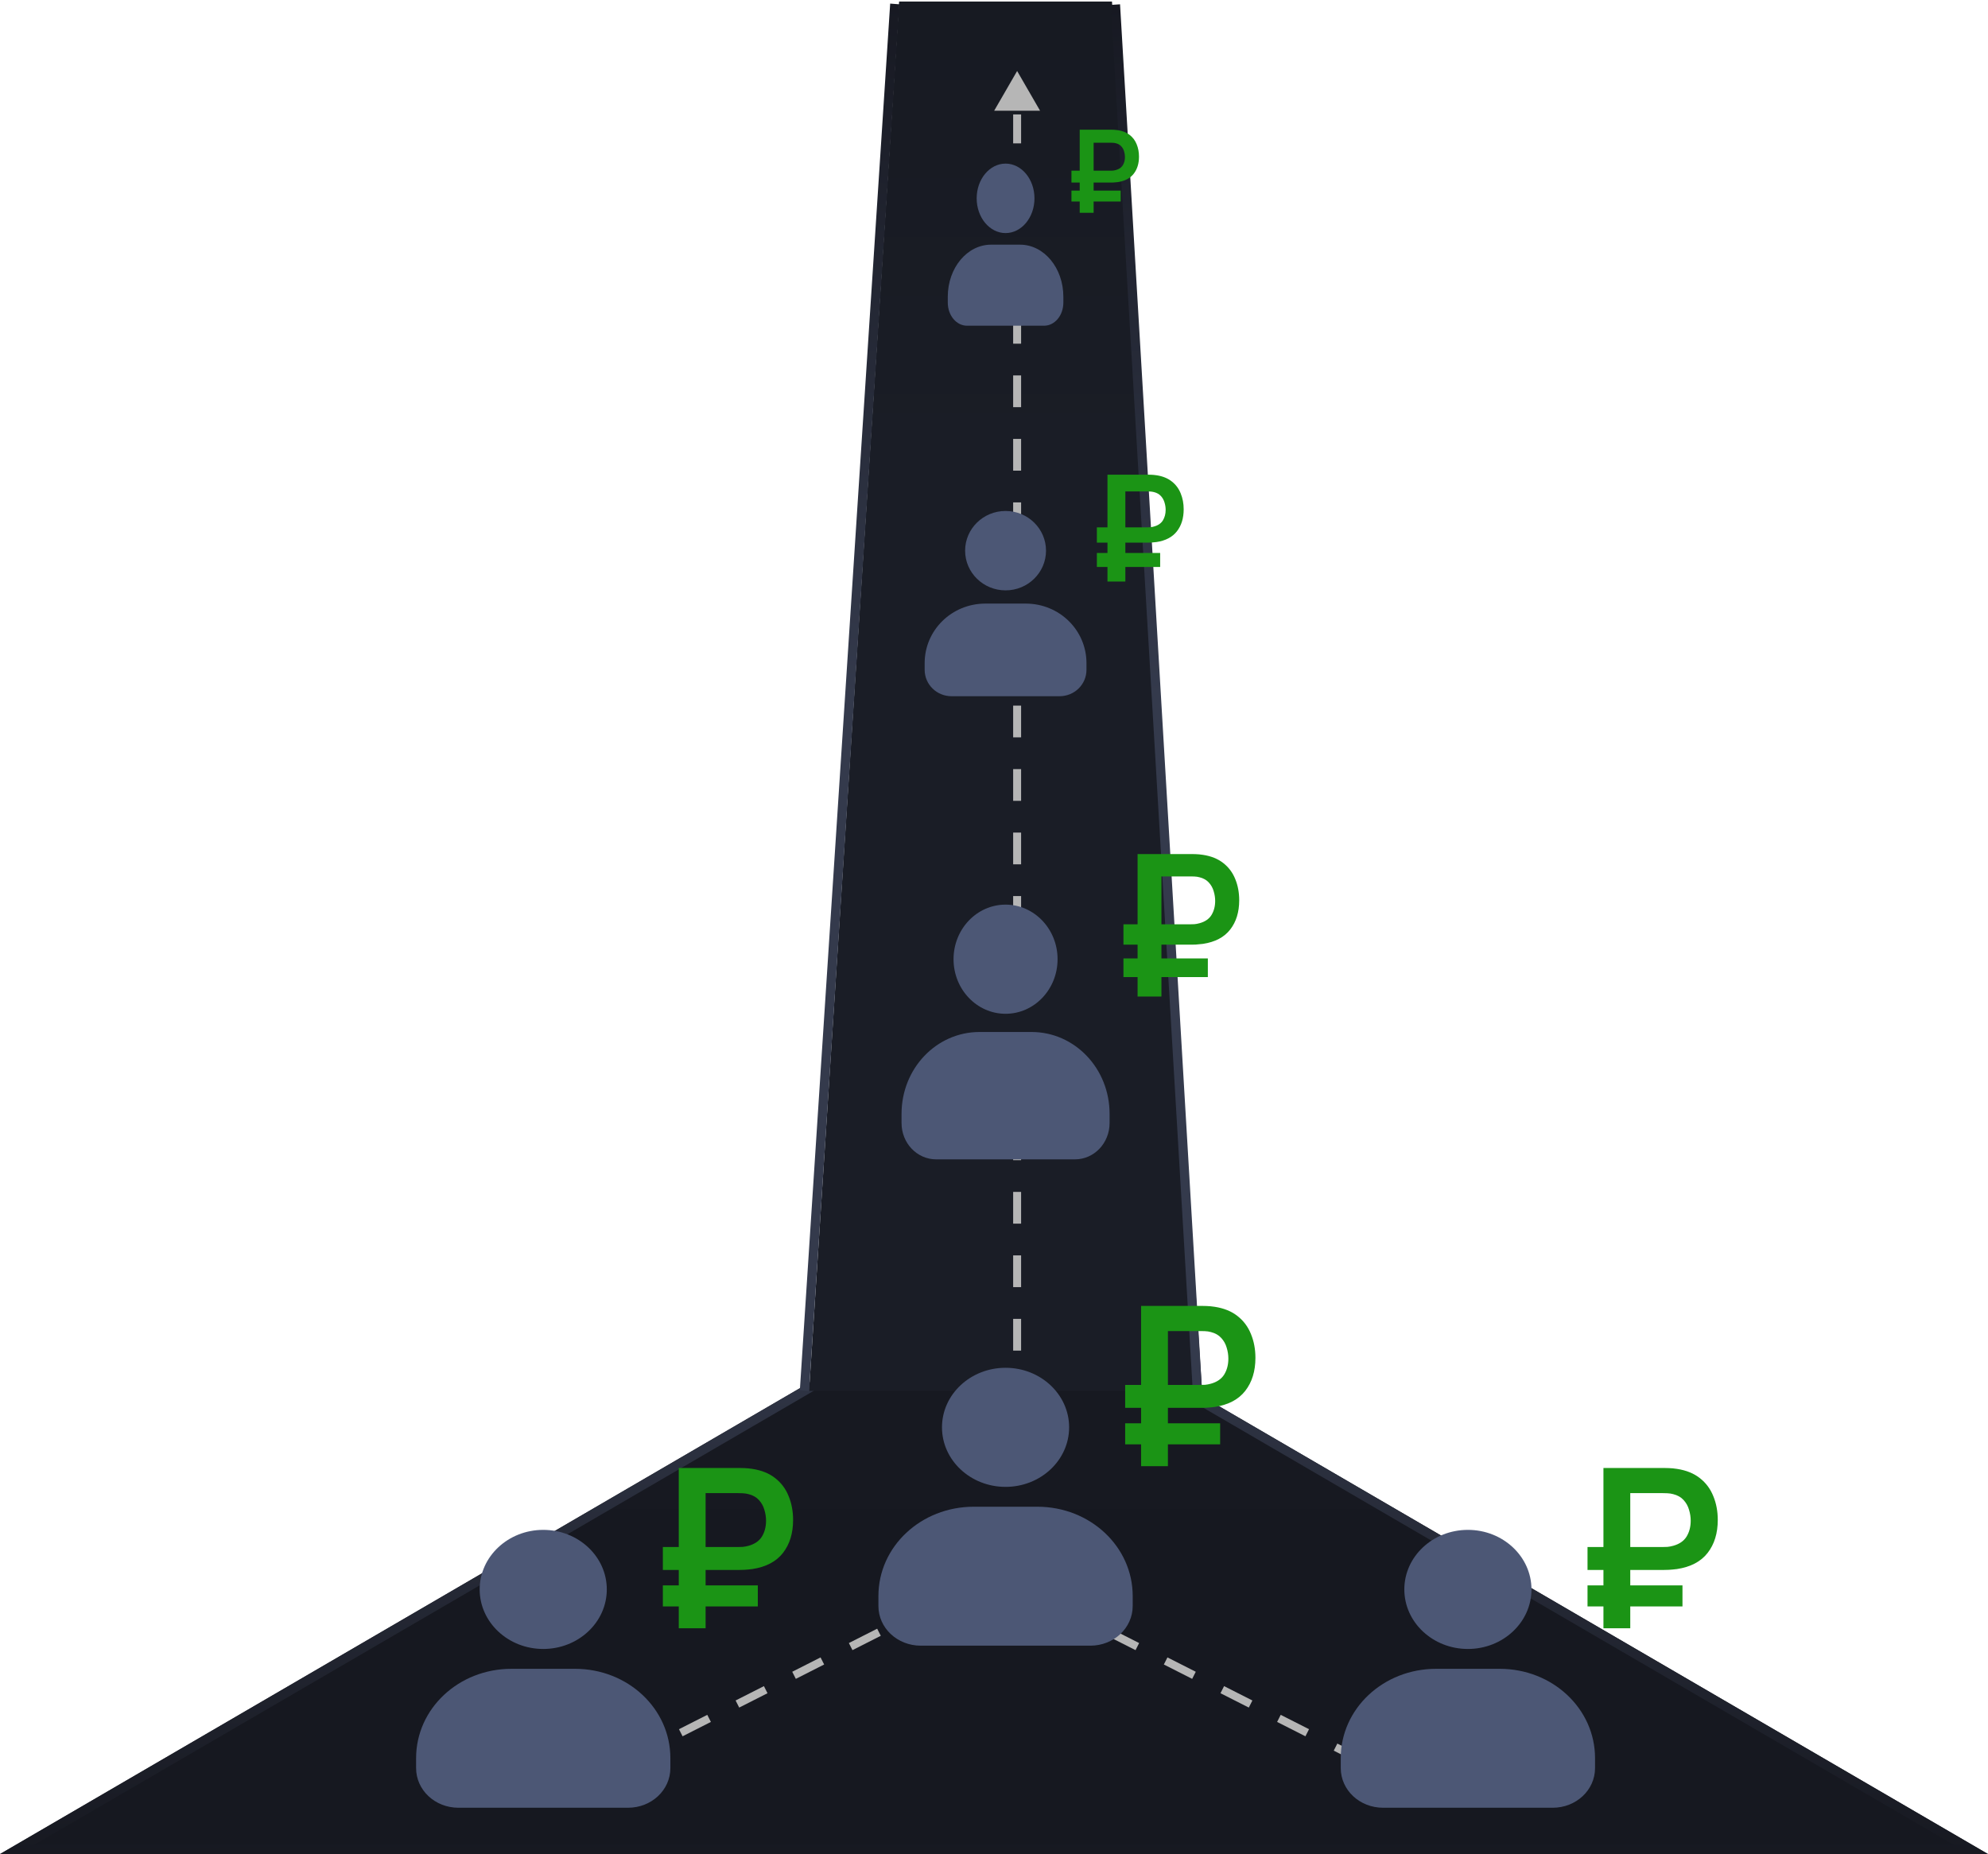 <?xml version="1.0" encoding="UTF-8"?> <svg xmlns="http://www.w3.org/2000/svg" width="134" height="125" viewBox="0 0 134 125" fill="none"><path d="M67 85.969L134 124.999H0L67 85.969Z" fill="url(#paint0_linear_2047_726)"></path><path d="M132.846 124.688H1.154L66.999 86.329L132.846 124.688Z" stroke="url(#paint1_linear_2047_726)" stroke-width="0.623"></path><path d="M60.605 0.103H74.953L81.023 93.776H54.535L60.605 0.103Z" fill="url(#paint2_linear_2047_726)"></path><line y1="-0.312" x2="93.673" y2="-0.312" transform="matrix(0.065 -0.998 0.997 0.075 54.535 93.775)" stroke="url(#paint3_linear_2047_726)" stroke-width="0.623"></line><line y1="-0.312" x2="93.673" y2="-0.312" transform="matrix(-0.059 -0.998 0.998 -0.068 81.023 93.775)" stroke="url(#paint4_linear_2047_726)" stroke-width="0.623"></line><path d="M68.559 36.011L68.559 18.837" stroke="#B6B6B6" stroke-width="0.536" stroke-dasharray="2.14 2.14"></path><path d="M68.559 62.552L68.559 43.817" stroke="#B6B6B6" stroke-width="0.536" stroke-dasharray="2.14 2.14"></path><path d="M68.559 95.337L68.559 76.602" stroke="#B6B6B6" stroke-width="0.536" stroke-dasharray="2.14 2.14"></path><path d="M42.07 118.756L61.533 108.885" stroke="#B6B6B6" stroke-width="0.536" stroke-dasharray="2.14 2.14"></path><path d="M91.93 118.756L72.467 108.885" stroke="#B6B6B6" stroke-width="0.536" stroke-dasharray="2.14 2.14"></path><path d="M68.559 4.787L67.011 7.466L70.106 7.466L68.559 4.787ZM68.559 12.593L68.827 12.593L68.827 11.617L68.559 11.617L68.291 11.617L68.291 12.593L68.559 12.593ZM68.559 9.665L68.827 9.665L68.827 7.714L68.559 7.714L68.291 7.714L68.291 9.665L68.559 9.665Z" fill="#B6B6B6"></path><path d="M75.725 63.689V62.315H80.247C80.318 62.315 80.405 62.312 80.507 62.308C80.614 62.299 80.731 62.277 80.861 62.241C81.23 62.139 81.496 61.955 81.661 61.688C81.825 61.416 81.908 61.101 81.908 60.741C81.908 60.523 81.874 60.305 81.808 60.087C81.745 59.865 81.636 59.669 81.481 59.5C81.33 59.331 81.123 59.213 80.861 59.147C80.745 59.115 80.627 59.098 80.507 59.093C80.391 59.089 80.305 59.087 80.247 59.087H77.732V57.579H80.314C80.362 57.579 80.458 57.581 80.6 57.586C80.747 57.59 80.909 57.606 81.087 57.633C81.639 57.717 82.094 57.902 82.454 58.186C82.819 58.471 83.088 58.831 83.262 59.267C83.439 59.698 83.528 60.174 83.528 60.694C83.528 61.49 83.326 62.148 82.921 62.668C82.517 63.188 81.905 63.511 81.087 63.635C80.909 63.657 80.747 63.673 80.6 63.682C80.458 63.686 80.362 63.689 80.314 63.689H75.725ZM75.725 65.876V64.616H81.414V65.876H75.725ZM76.678 67.184V57.579H78.286V67.184H76.678Z" fill="#1B9415"></path><path d="M67.779 60.989C65.844 60.989 64.273 62.638 64.273 64.669C64.273 66.701 65.844 68.349 67.779 68.349C69.715 68.349 71.285 66.701 71.285 64.669C71.285 62.638 69.715 60.989 67.779 60.989ZM66.026 69.576C63.114 69.576 60.768 72.039 60.768 75.096V75.709C60.768 77.07 61.808 78.163 63.105 78.163H72.454C73.75 78.163 74.791 77.07 74.791 75.709V75.096C74.791 72.039 72.445 69.576 69.532 69.576H66.026Z" fill="#4C5775"></path><path d="M44.679 105.844V104.298H49.767C49.847 104.298 49.944 104.295 50.059 104.29C50.179 104.28 50.312 104.255 50.457 104.215C50.872 104.1 51.172 103.893 51.358 103.593C51.542 103.287 51.635 102.932 51.635 102.527C51.635 102.282 51.598 102.037 51.523 101.792C51.453 101.542 51.33 101.322 51.155 101.131C50.985 100.941 50.752 100.809 50.457 100.734C50.327 100.699 50.194 100.679 50.059 100.674C49.929 100.669 49.832 100.666 49.767 100.666H46.938V98.97H49.842C49.897 98.97 50.004 98.973 50.164 98.978C50.33 98.983 50.512 99 50.712 99.031C51.332 99.126 51.845 99.333 52.25 99.653C52.661 99.973 52.963 100.379 53.158 100.869C53.358 101.354 53.458 101.889 53.458 102.475C53.458 103.37 53.231 104.11 52.776 104.696C52.32 105.281 51.633 105.643 50.712 105.784C50.512 105.809 50.33 105.826 50.164 105.836C50.004 105.841 49.897 105.844 49.842 105.844H44.679ZM44.679 108.305V106.887H51.08V108.305H44.679ZM45.752 109.775V98.97H47.561V109.775H45.752Z" fill="#1B9415"></path><path d="M36.617 103.143C34.251 103.143 32.332 104.941 32.332 107.157C32.332 109.374 34.251 111.172 36.617 111.172C38.982 111.172 40.901 109.374 40.901 107.157C40.901 104.941 38.982 103.143 36.617 103.143ZM34.474 112.51C30.915 112.51 28.047 115.197 28.047 118.532V119.201C28.047 120.685 29.319 121.877 30.904 121.877H42.33C43.914 121.877 45.186 120.685 45.186 119.201V118.532C45.186 115.197 42.319 112.51 38.759 112.51H34.474Z" fill="#4C5775"></path><path d="M107.006 105.844V104.298H112.093C112.173 104.298 112.27 104.295 112.386 104.29C112.506 104.28 112.638 104.255 112.783 104.215C113.198 104.1 113.499 103.893 113.684 103.593C113.869 103.287 113.961 102.932 113.961 102.527C113.961 102.282 113.924 102.037 113.849 101.792C113.779 101.542 113.656 101.322 113.481 101.131C113.311 100.941 113.078 100.809 112.783 100.734C112.653 100.699 112.521 100.679 112.386 100.674C112.255 100.669 112.158 100.666 112.093 100.666H109.264V98.97H112.168C112.223 98.97 112.331 98.973 112.491 98.978C112.656 98.983 112.838 99 113.038 99.031C113.659 99.126 114.171 99.333 114.577 99.653C114.987 99.973 115.289 100.379 115.484 100.869C115.685 101.354 115.785 101.889 115.785 102.475C115.785 103.37 115.557 104.11 115.102 104.696C114.647 105.281 113.959 105.643 113.038 105.784C112.838 105.809 112.656 105.826 112.491 105.836C112.331 105.841 112.223 105.844 112.168 105.844H107.006ZM107.006 108.305V106.887H113.406V108.305H107.006ZM108.079 109.775V98.97H109.887V109.775H108.079Z" fill="#1B9415"></path><path d="M98.943 103.143C96.577 103.143 94.658 104.941 94.658 107.157C94.658 109.374 96.577 111.172 98.943 111.172C101.308 111.172 103.228 109.374 103.228 107.157C103.228 104.941 101.308 103.143 98.943 103.143ZM96.8 112.51C93.241 112.51 90.373 115.197 90.373 118.532V119.201C90.373 120.685 91.645 121.877 93.23 121.877H104.656C106.241 121.877 107.513 120.685 107.513 119.201V118.532C107.513 115.197 104.645 112.51 101.085 112.51H96.8Z" fill="#4C5775"></path><path d="M75.841 94.916V93.37H80.929C81.009 93.37 81.106 93.368 81.222 93.363C81.341 93.353 81.474 93.328 81.619 93.288C82.034 93.173 82.335 92.965 82.52 92.665C82.705 92.36 82.797 92.004 82.797 91.599C82.797 91.354 82.76 91.109 82.685 90.864C82.615 90.614 82.492 90.394 82.317 90.204C82.147 90.014 81.914 89.881 81.619 89.806C81.489 89.771 81.356 89.751 81.222 89.746C81.091 89.741 80.994 89.739 80.929 89.739H78.1V88.043H81.004C81.059 88.043 81.166 88.045 81.326 88.05C81.492 88.055 81.674 88.073 81.874 88.103C82.495 88.198 83.007 88.405 83.412 88.725C83.823 89.046 84.125 89.451 84.32 89.941C84.52 90.426 84.621 90.962 84.621 91.547C84.621 92.442 84.393 93.183 83.938 93.768C83.483 94.353 82.795 94.716 81.874 94.856C81.674 94.881 81.492 94.898 81.326 94.908C81.166 94.913 81.059 94.916 81.004 94.916H75.841ZM75.841 97.377V95.959H82.242V97.377H75.841ZM76.915 98.848V88.043H78.723V98.848H76.915Z" fill="#1B9415"></path><path d="M67.779 92.215C65.413 92.215 63.494 94.013 63.494 96.229C63.494 98.446 65.413 100.244 67.779 100.244C70.144 100.244 72.064 98.446 72.064 96.229C72.064 94.013 70.144 92.215 67.779 92.215ZM65.636 101.582C62.077 101.582 59.209 104.269 59.209 107.604V108.273C59.209 109.758 60.481 110.95 62.066 110.95H73.492C75.076 110.95 76.349 109.758 76.349 108.273V107.604C76.349 104.269 73.481 101.582 69.921 101.582H65.636Z" fill="#4C5775"></path><path d="M73.933 36.584V35.553H77.324C77.378 35.553 77.443 35.552 77.519 35.548C77.599 35.542 77.688 35.525 77.784 35.498C78.061 35.422 78.261 35.283 78.385 35.083C78.508 34.88 78.57 34.643 78.57 34.373C78.57 34.209 78.545 34.046 78.495 33.883C78.448 33.716 78.366 33.569 78.25 33.442C78.136 33.316 77.981 33.227 77.784 33.177C77.698 33.154 77.609 33.141 77.519 33.137C77.433 33.134 77.368 33.132 77.324 33.132H75.438V32.002H77.374C77.411 32.002 77.483 32.003 77.589 32.007C77.7 32.01 77.821 32.022 77.955 32.042C78.368 32.105 78.71 32.243 78.98 32.457C79.254 32.67 79.455 32.941 79.585 33.267C79.719 33.591 79.785 33.948 79.785 34.338C79.785 34.935 79.634 35.428 79.33 35.819C79.027 36.209 78.568 36.45 77.955 36.544C77.821 36.56 77.7 36.572 77.589 36.579C77.483 36.582 77.411 36.584 77.374 36.584H73.933ZM73.933 38.225V37.279H78.2V38.225H73.933ZM74.648 39.205V32.002H75.854V39.205H74.648Z" fill="#1B9415"></path><path d="M67.78 34.449C66.274 34.449 65.053 35.648 65.053 37.126C65.053 38.603 66.274 39.802 67.78 39.802C69.285 39.802 70.506 38.603 70.506 37.126C70.506 35.648 69.285 34.449 67.78 34.449ZM66.416 40.694C64.151 40.694 62.326 42.485 62.326 44.709V45.155C62.326 46.145 63.136 46.939 64.144 46.939H71.415C72.424 46.939 73.233 46.145 73.233 45.155V44.709C73.233 42.485 71.408 40.694 69.143 40.694H66.416Z" fill="#4C5775"></path><path d="M72.221 12.308V11.507H74.858C74.9 11.507 74.95 11.505 75.01 11.503C75.072 11.497 75.141 11.484 75.216 11.464C75.432 11.404 75.587 11.296 75.683 11.141C75.779 10.982 75.827 10.798 75.827 10.588C75.827 10.461 75.808 10.334 75.769 10.207C75.733 10.077 75.669 9.963 75.578 9.865C75.49 9.766 75.369 9.697 75.216 9.658C75.149 9.64 75.08 9.63 75.01 9.627C74.943 9.625 74.892 9.623 74.858 9.623H73.392V8.744H74.897C74.926 8.744 74.982 8.745 75.065 8.748C75.15 8.751 75.245 8.76 75.349 8.775C75.67 8.825 75.936 8.932 76.146 9.098C76.359 9.264 76.516 9.474 76.617 9.728C76.721 9.98 76.773 10.258 76.773 10.561C76.773 11.025 76.654 11.409 76.418 11.713C76.183 12.016 75.826 12.204 75.349 12.277C75.245 12.29 75.15 12.299 75.065 12.304C74.982 12.307 74.926 12.308 74.897 12.308H72.221ZM72.221 13.584V12.849H75.539V13.584H72.221ZM72.777 14.347V8.744H73.715V14.347H72.777Z" fill="#1B9415"></path><path d="M67.78 11.03C66.705 11.03 65.832 12.079 65.832 13.372C65.832 14.665 66.705 15.714 67.78 15.714C68.855 15.714 69.728 14.665 69.728 13.372C69.728 12.079 68.855 11.03 67.78 11.03ZM66.806 16.495C65.188 16.495 63.885 18.062 63.885 20.007V20.398C63.885 21.264 64.463 21.959 65.183 21.959H70.377C71.097 21.959 71.675 21.264 71.675 20.398V20.007C71.675 18.062 70.372 16.495 68.754 16.495H66.806Z" fill="#4C5775"></path><defs><linearGradient id="paint0_linear_2047_726" x1="67.005" y1="70.617" x2="67.005" y2="132.868" gradientUnits="userSpaceOnUse"><stop stop-color="#171921"></stop><stop offset="1" stop-color="#161820"></stop></linearGradient><linearGradient id="paint1_linear_2047_726" x1="67" y1="85.969" x2="67.005" y2="124.988" gradientUnits="userSpaceOnUse"><stop stop-color="#343A4C"></stop><stop offset="1" stop-color="#171921"></stop></linearGradient><linearGradient id="paint2_linear_2047_726" x1="67.779" y1="0.103" x2="67.779" y2="31.802" gradientUnits="userSpaceOnUse"><stop stop-color="#171A22"></stop><stop offset="1" stop-color="#1A1D26"></stop></linearGradient><linearGradient id="paint3_linear_2047_726" x1="93.673" y1="0.5" x2="0" y2="0.5" gradientUnits="userSpaceOnUse"><stop stop-color="#171922"></stop><stop offset="0.5" stop-color="#343A4C"></stop></linearGradient><linearGradient id="paint4_linear_2047_726" x1="93.673" y1="0.5" x2="0" y2="0.5" gradientUnits="userSpaceOnUse"><stop stop-color="#171922"></stop><stop offset="0.5" stop-color="#343A4C"></stop></linearGradient></defs></svg> 